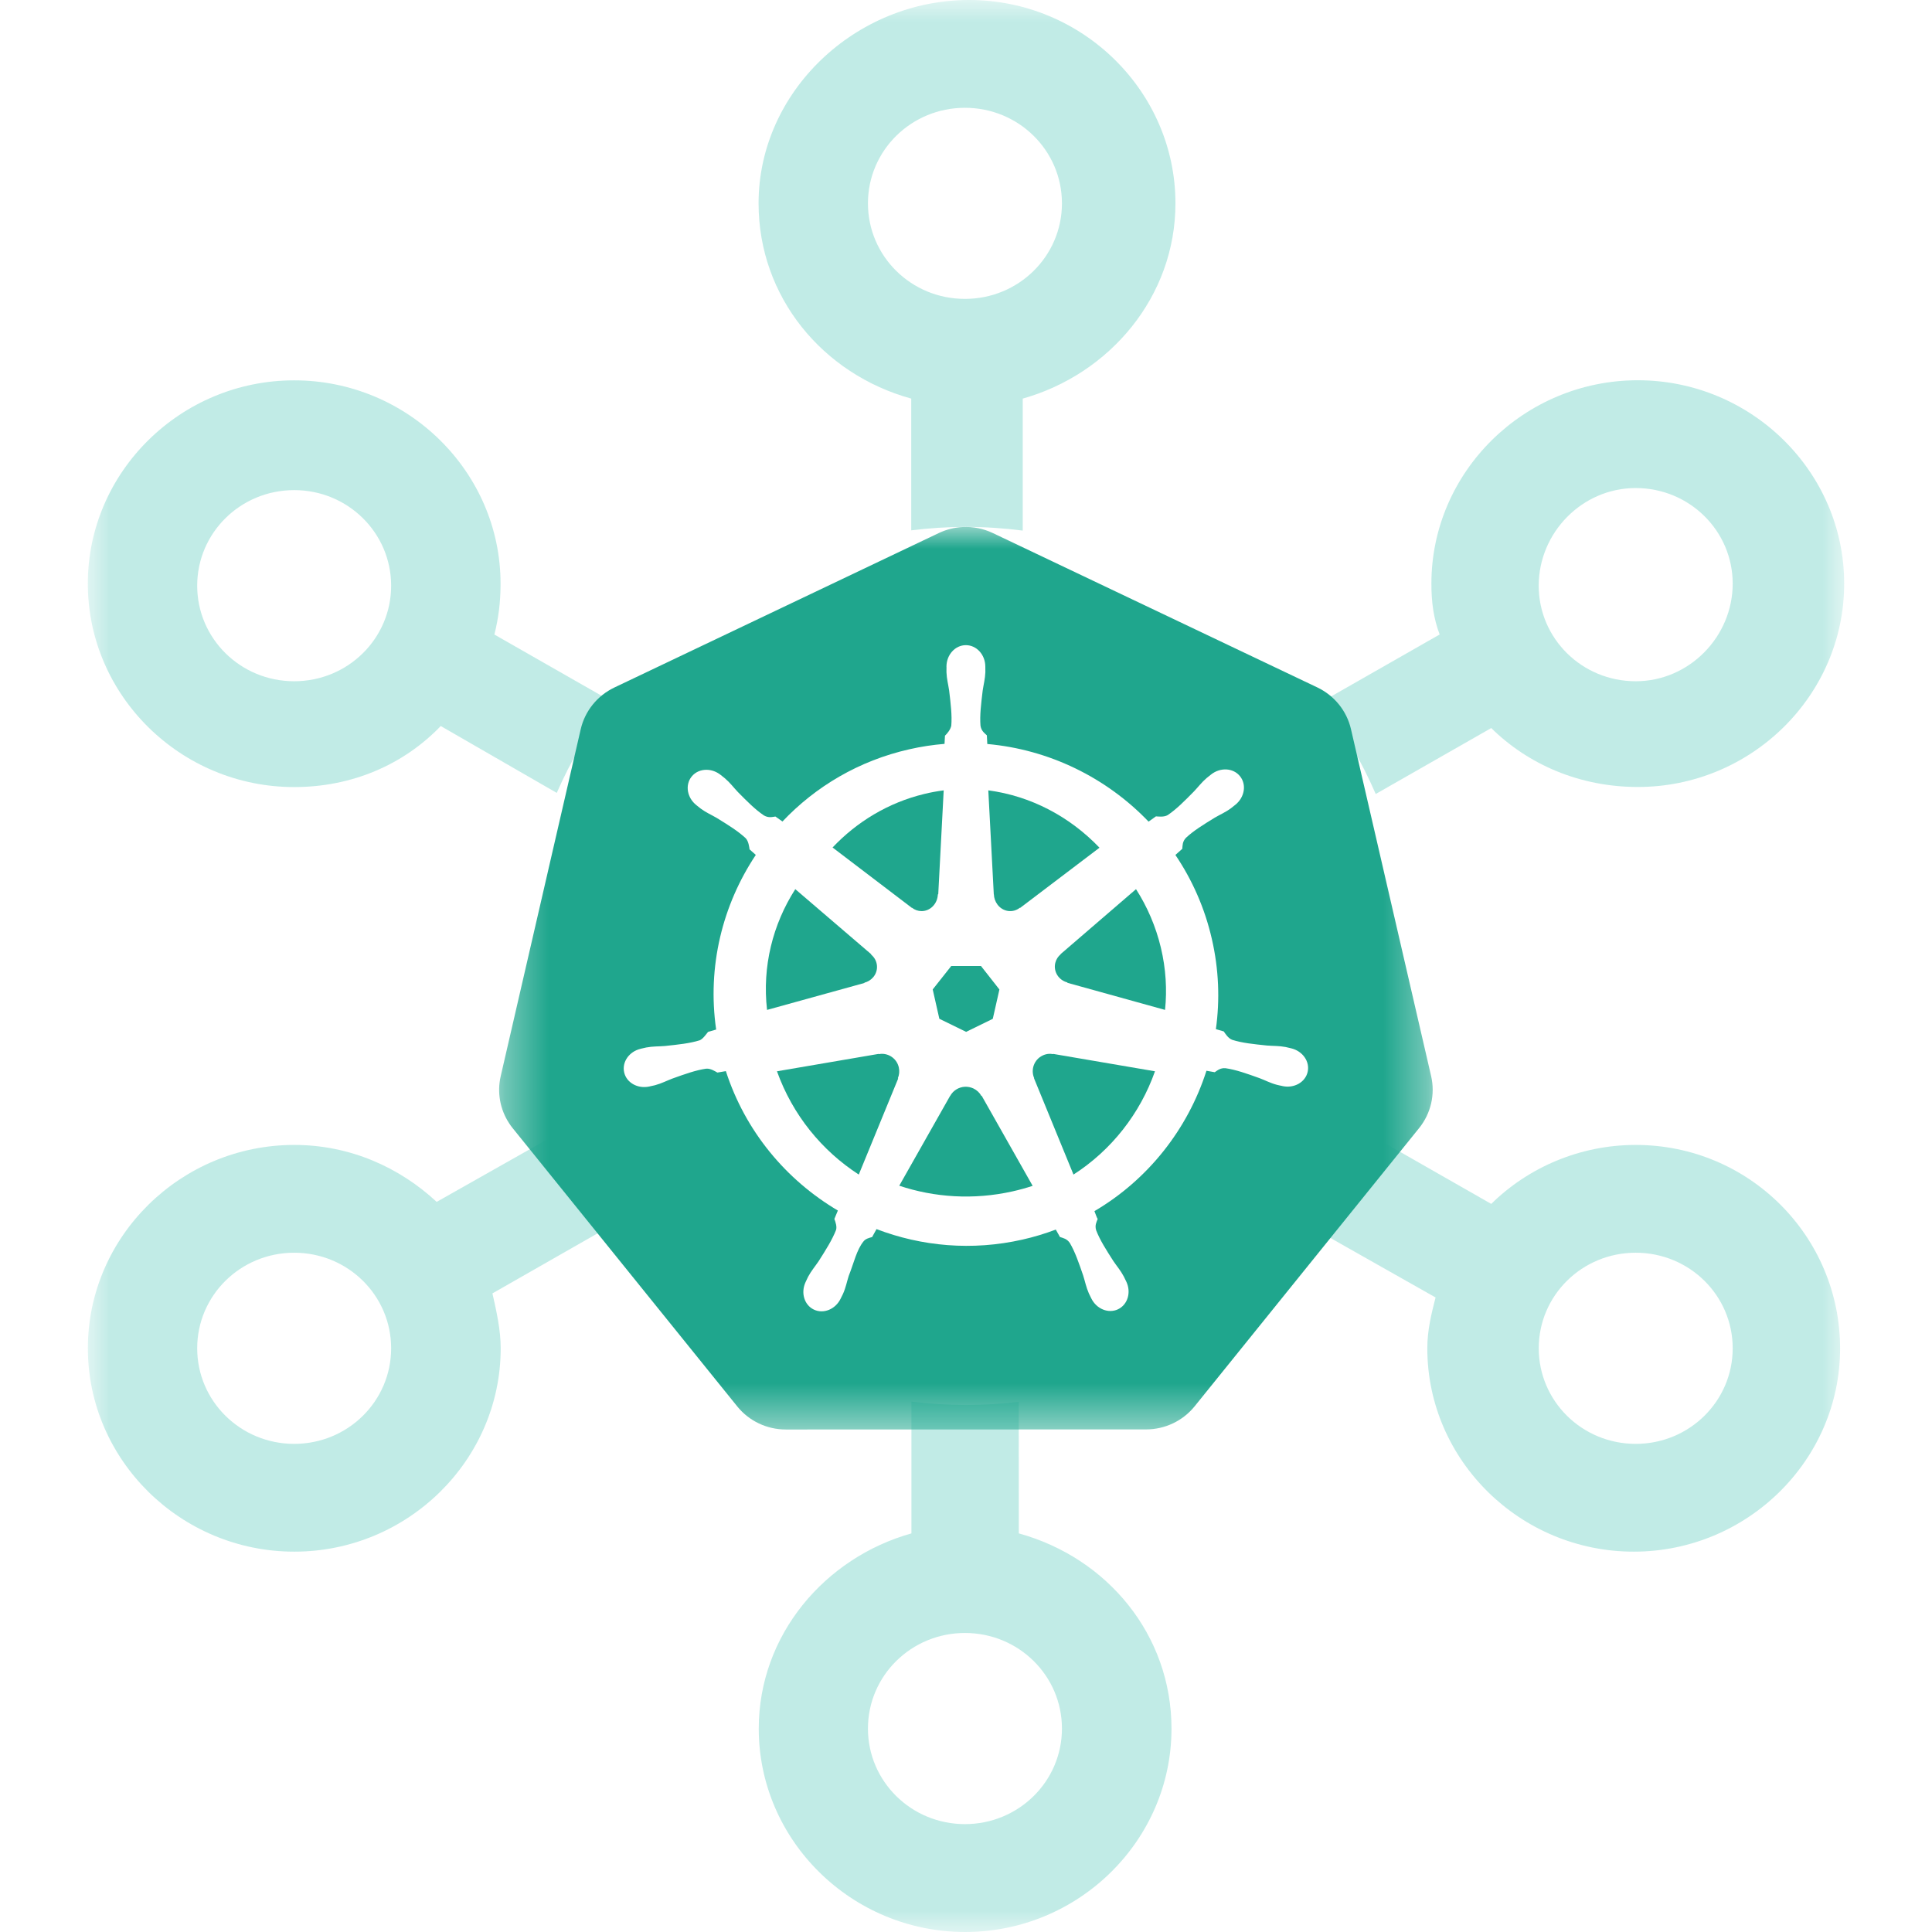 <svg width="44" height="44" viewBox="0 0 44 44" fill="none" xmlns="http://www.w3.org/2000/svg">
<g opacity="0.5">
<mask id="mask0_17016_2712" style="mask-type:luminance" maskUnits="userSpaceOnUse" x="2" y="0" width="40" height="44">
<g opacity="0.5">
<path fill-rule="evenodd" clip-rule="evenodd" d="M2 0H42V44H2V0Z" fill="white"/>
</g>
</mask>
<g mask="url(#mask0_17016_2712)">
<path fill-rule="evenodd" clip-rule="evenodd" d="M21.976 41.543C20.753 41.543 19.767 40.57 19.767 39.367C19.767 38.162 20.755 37.19 21.976 37.19C23.199 37.19 24.185 38.162 24.185 39.367C24.185 40.571 23.197 41.543 21.976 41.543ZM23.203 34.922L23.201 31.926C22.807 31.972 22.407 31.998 22 31.998C21.579 31.998 21.165 31.97 20.757 31.921V34.922C18.783 35.477 17.28 37.237 17.28 39.369C17.28 41.916 19.395 44 21.98 44C24.565 44 26.68 41.916 26.68 39.369C26.68 37.237 25.222 35.479 23.203 34.922ZM37.252 32.883C36.029 32.883 35.044 31.909 35.044 30.706C35.044 29.501 36.031 28.53 37.252 28.53C38.475 28.53 39.461 29.503 39.461 30.706C39.461 31.909 38.475 32.883 37.252 32.883ZM37.252 26.075C35.983 26.075 34.808 26.585 33.962 27.418L31.331 25.916C30.998 26.685 30.57 27.404 30.062 28.06L32.694 29.549C32.6 29.919 32.506 30.29 32.506 30.707C32.506 33.254 34.621 35.338 37.207 35.338C39.792 35.338 41.907 33.254 41.907 30.707C41.905 28.159 39.837 26.075 37.252 26.075ZM6.7 15.515C5.477 15.515 4.491 14.542 4.491 13.339C4.491 12.134 5.479 11.162 6.7 11.162C7.923 11.162 8.908 12.136 8.908 13.339C8.908 14.542 7.923 15.515 6.7 15.515ZM11.4 13.293C11.4 10.746 9.285 8.662 6.7 8.662C4.115 8.662 2 10.746 2 13.293C2 15.841 4.115 17.925 6.7 17.925C8.017 17.925 9.192 17.415 10.038 16.535L12.68 18.058C13.006 17.309 13.422 16.609 13.914 15.967L11.259 14.451C11.353 14.081 11.4 13.71 11.4 13.293ZM6.7 32.883C5.477 32.883 4.491 31.909 4.491 30.706C4.491 29.501 5.479 28.53 6.7 28.53C7.923 28.53 8.908 29.503 8.908 30.706C8.908 31.909 7.923 32.883 6.7 32.883ZM12.641 25.848L9.945 27.372C9.098 26.585 7.971 26.075 6.702 26.075C4.117 26.075 2.001 28.159 2.001 30.706C2.001 33.254 4.117 35.338 6.702 35.338C9.287 35.338 11.403 33.254 11.403 30.706C11.403 30.29 11.309 29.872 11.215 29.456L13.853 27.95C13.367 27.305 12.959 26.599 12.641 25.848ZM37.252 11.115C38.475 11.115 39.461 12.089 39.461 13.292C39.461 14.496 38.475 15.515 37.252 15.515C36.029 15.515 35.043 14.542 35.043 13.339C35.043 12.134 36.029 11.115 37.252 11.115ZM31.331 18.083L33.962 16.581C34.808 17.415 35.983 17.923 37.3 17.923C39.885 17.923 42 15.839 42 13.292C42 10.744 39.885 8.66 37.3 8.66C34.714 8.66 32.599 10.744 32.599 13.292C32.599 13.708 32.647 14.079 32.787 14.45L30.099 15.984C30.591 16.628 31.007 17.331 31.331 18.083ZM21.976 6.807C20.753 6.807 19.767 5.836 19.767 4.631C19.767 3.426 20.755 2.455 21.976 2.455C23.199 2.455 24.185 3.428 24.185 4.631C24.185 5.836 23.197 6.807 21.976 6.807ZM22.07 0C19.484 0 17.276 2.084 17.276 4.631C17.276 6.762 18.733 8.521 20.753 9.078V12.078C21.162 12.028 21.578 12 22 12C22.438 12 22.869 12.03 23.292 12.084V9.078C25.266 8.523 26.77 6.762 26.77 4.631C26.77 2.084 24.655 0 22.07 0Z" fill="#08B09C"/>
</g>
</g>
<path fill-rule="evenodd" clip-rule="evenodd" d="M20.47 24.31C20.429 24.127 20.269 24.003 20.091 24C20.065 24 20.039 24.002 20.013 24.007L20.009 24.002L17.695 24.398C18.052 25.395 18.72 26.207 19.558 26.75L20.455 24.564L20.448 24.556C20.48 24.481 20.489 24.396 20.47 24.31Z" fill="#1FA68D"/>
<path fill-rule="evenodd" clip-rule="evenodd" d="M19.687 22.38C19.764 22.36 19.835 22.317 19.889 22.253C20.019 22.096 19.996 21.871 19.84 21.741L19.841 21.732L18.112 20.25C17.599 21.051 17.356 22.012 17.469 23L19.685 22.387L19.687 22.38Z" fill="#1FA68D"/>
<path fill-rule="evenodd" clip-rule="evenodd" d="M20.771 20.674C20.832 20.722 20.907 20.75 20.989 20.75C21.188 20.75 21.351 20.581 21.359 20.369L21.368 20.365L21.492 18C21.344 18.019 21.194 18.046 21.045 18.083C20.226 18.282 19.516 18.715 18.961 19.301L20.767 20.676L20.771 20.674Z" fill="#1FA68D"/>
<path fill-rule="evenodd" clip-rule="evenodd" d="M21.393 23.202L22.003 23.5L22.61 23.203L22.761 22.535L22.341 22H21.664L21.242 22.534L21.393 23.202Z" fill="#1FA68D"/>
<path fill-rule="evenodd" clip-rule="evenodd" d="M22.635 20.369C22.638 20.451 22.665 20.531 22.716 20.6C22.841 20.768 23.067 20.799 23.227 20.673L23.234 20.676L25.04 19.306C24.358 18.592 23.469 18.127 22.508 18L22.633 20.368L22.635 20.369Z" fill="#1FA68D"/>
<mask id="mask1_17016_2712" style="mask-type:luminance" maskUnits="userSpaceOnUse" x="11" y="12" width="22" height="21">
<path fill-rule="evenodd" clip-rule="evenodd" d="M11.367 12.001H32.628V32.556H11.367V12.001Z" fill="white"/>
</mask>
<g mask="url(#mask1_17016_2712)">
<path fill-rule="evenodd" clip-rule="evenodd" d="M29.781 24.412C29.727 24.648 29.473 24.791 29.21 24.735C29.208 24.734 29.206 24.734 29.203 24.733C29.201 24.733 29.198 24.731 29.195 24.731C29.158 24.723 29.113 24.715 29.081 24.706C28.929 24.666 28.82 24.605 28.684 24.554C28.391 24.449 28.148 24.362 27.912 24.328C27.792 24.318 27.731 24.375 27.665 24.419C27.632 24.412 27.533 24.395 27.476 24.386C27.052 25.713 26.149 26.863 24.925 27.583C24.946 27.634 24.982 27.742 24.999 27.761C24.971 27.835 24.929 27.906 24.965 28.021C25.051 28.243 25.189 28.459 25.357 28.721C25.438 28.841 25.521 28.934 25.594 29.072C25.612 29.105 25.635 29.156 25.652 29.191C25.766 29.433 25.682 29.712 25.464 29.817C25.244 29.923 24.97 29.811 24.852 29.567C24.835 29.533 24.812 29.487 24.797 29.454C24.735 29.311 24.713 29.189 24.669 29.05C24.568 28.757 24.486 28.514 24.365 28.309C24.298 28.21 24.215 28.197 24.14 28.172C24.125 28.148 24.073 28.053 24.045 28.003C23.8 28.095 23.548 28.172 23.286 28.231C22.138 28.491 20.989 28.385 19.962 27.992L19.862 28.173C19.787 28.193 19.715 28.213 19.671 28.266C19.51 28.457 19.446 28.765 19.329 29.058C19.285 29.196 19.264 29.319 19.201 29.462C19.187 29.494 19.163 29.54 19.146 29.574C19.146 29.574 19.146 29.574 19.146 29.574C19.146 29.574 19.146 29.576 19.145 29.576C19.027 29.819 18.755 29.93 18.535 29.825C18.316 29.72 18.233 29.441 18.347 29.198C18.363 29.163 18.386 29.113 18.403 29.079C18.477 28.941 18.559 28.848 18.641 28.727C18.808 28.466 18.955 28.232 19.041 28.01C19.063 27.936 19.031 27.835 19.002 27.761L19.082 27.569C17.904 26.873 16.974 25.765 16.531 24.394L16.338 24.427C16.286 24.398 16.182 24.33 16.084 24.338C15.847 24.372 15.605 24.459 15.312 24.564C15.176 24.616 15.066 24.675 14.915 24.716C14.883 24.724 14.837 24.733 14.801 24.741C14.798 24.742 14.795 24.743 14.792 24.744C14.79 24.744 14.787 24.744 14.786 24.745C14.523 24.801 14.268 24.658 14.215 24.423C14.161 24.187 14.328 23.948 14.589 23.886C14.591 23.885 14.594 23.884 14.595 23.884C14.597 23.884 14.598 23.883 14.599 23.883C14.636 23.874 14.684 23.862 14.717 23.856C14.871 23.827 14.997 23.834 15.142 23.822C15.451 23.789 15.707 23.763 15.935 23.692C16.007 23.662 16.076 23.563 16.125 23.501L16.31 23.447C16.103 22.014 16.454 20.608 17.213 19.47L17.071 19.344C17.062 19.289 17.05 19.162 16.983 19.09C16.808 18.927 16.589 18.792 16.325 18.629C16.199 18.555 16.084 18.508 15.958 18.415C15.931 18.395 15.895 18.365 15.866 18.342C15.864 18.34 15.862 18.339 15.86 18.337C15.647 18.168 15.598 17.878 15.751 17.687C15.836 17.58 15.967 17.527 16.103 17.532C16.209 17.535 16.319 17.574 16.412 17.648C16.442 17.671 16.483 17.703 16.51 17.726C16.629 17.828 16.701 17.928 16.801 18.034C17.019 18.255 17.2 18.438 17.398 18.571C17.502 18.631 17.581 18.607 17.66 18.596C17.686 18.615 17.771 18.676 17.82 18.709C18.573 17.913 19.562 17.323 20.711 17.064C20.978 17.003 21.245 16.963 21.511 16.941L21.521 16.755C21.58 16.698 21.646 16.616 21.665 16.527C21.684 16.29 21.653 16.035 21.616 15.727C21.595 15.583 21.561 15.464 21.555 15.308C21.554 15.276 21.556 15.232 21.556 15.195C21.556 15.191 21.555 15.187 21.555 15.183C21.555 14.912 21.753 14.693 21.997 14.693C22.242 14.693 22.44 14.912 22.44 15.183C22.44 15.221 22.442 15.272 22.441 15.308C22.435 15.464 22.401 15.583 22.38 15.727C22.343 16.035 22.311 16.29 22.33 16.527C22.348 16.645 22.417 16.692 22.475 16.747C22.476 16.779 22.481 16.885 22.485 16.944C23.892 17.069 25.198 17.709 26.158 18.712L26.326 18.592C26.383 18.596 26.509 18.613 26.594 18.563C26.792 18.43 26.973 18.246 27.191 18.025C27.291 17.92 27.364 17.819 27.483 17.717C27.51 17.694 27.551 17.663 27.581 17.639C27.794 17.47 28.089 17.488 28.241 17.679C28.394 17.869 28.345 18.16 28.133 18.329C28.103 18.353 28.064 18.386 28.035 18.407C27.909 18.5 27.793 18.547 27.667 18.621C27.403 18.783 27.183 18.918 27.009 19.081C26.927 19.169 26.933 19.252 26.926 19.331C26.902 19.353 26.815 19.43 26.769 19.471C27.151 20.037 27.437 20.678 27.598 21.38C27.759 22.076 27.784 22.771 27.691 23.438L27.87 23.49C27.902 23.535 27.968 23.645 28.061 23.681C28.288 23.753 28.544 23.779 28.854 23.811C28.999 23.823 29.124 23.816 29.278 23.845C29.315 23.852 29.369 23.867 29.407 23.875C29.668 23.938 29.835 24.177 29.781 24.412ZM32.593 24.508L30.767 16.604C30.671 16.19 30.389 15.841 30.002 15.656L22.609 12.139C22.396 12.038 22.16 11.991 21.924 12.003C21.736 12.012 21.552 12.059 21.382 12.139L13.991 15.658C13.604 15.843 13.322 16.192 13.226 16.606L11.403 24.51C11.318 24.878 11.387 25.265 11.595 25.581C11.62 25.62 11.646 25.657 11.675 25.692L16.791 32.031C17.059 32.363 17.466 32.556 17.896 32.556L26.101 32.554C26.53 32.554 26.937 32.361 27.206 32.029L32.32 25.691C32.588 25.358 32.689 24.923 32.593 24.508Z" fill="#1FA68D"/>
</g>
<path fill-rule="evenodd" clip-rule="evenodd" d="M25.872 20.25L24.155 21.729L24.156 21.733C24.096 21.784 24.052 21.851 24.033 21.931C23.987 22.127 24.109 22.322 24.308 22.374L24.31 22.383L26.533 23C26.581 22.538 26.552 22.06 26.438 21.582C26.322 21.097 26.128 20.65 25.872 20.25Z" fill="#1FA68D"/>
<path fill-rule="evenodd" clip-rule="evenodd" d="M22.349 24.957C22.31 24.886 22.248 24.827 22.169 24.789C22.108 24.761 22.044 24.748 21.98 24.75C21.842 24.755 21.71 24.831 21.64 24.958H21.638L20.48 27.004C21.282 27.271 22.167 27.331 23.055 27.134C23.213 27.099 23.368 27.056 23.518 27.007L22.358 24.957H22.349Z" fill="#1FA68D"/>
<path fill-rule="evenodd" clip-rule="evenodd" d="M23.982 24.007C23.953 24.002 23.922 23.999 23.892 24C23.841 24.003 23.79 24.016 23.742 24.04C23.552 24.132 23.469 24.359 23.552 24.553L23.549 24.557L24.448 26.75C25.316 26.192 25.965 25.359 26.304 24.398L23.986 24.002L23.982 24.007Z" fill="#1FA68D"/>
</svg>

